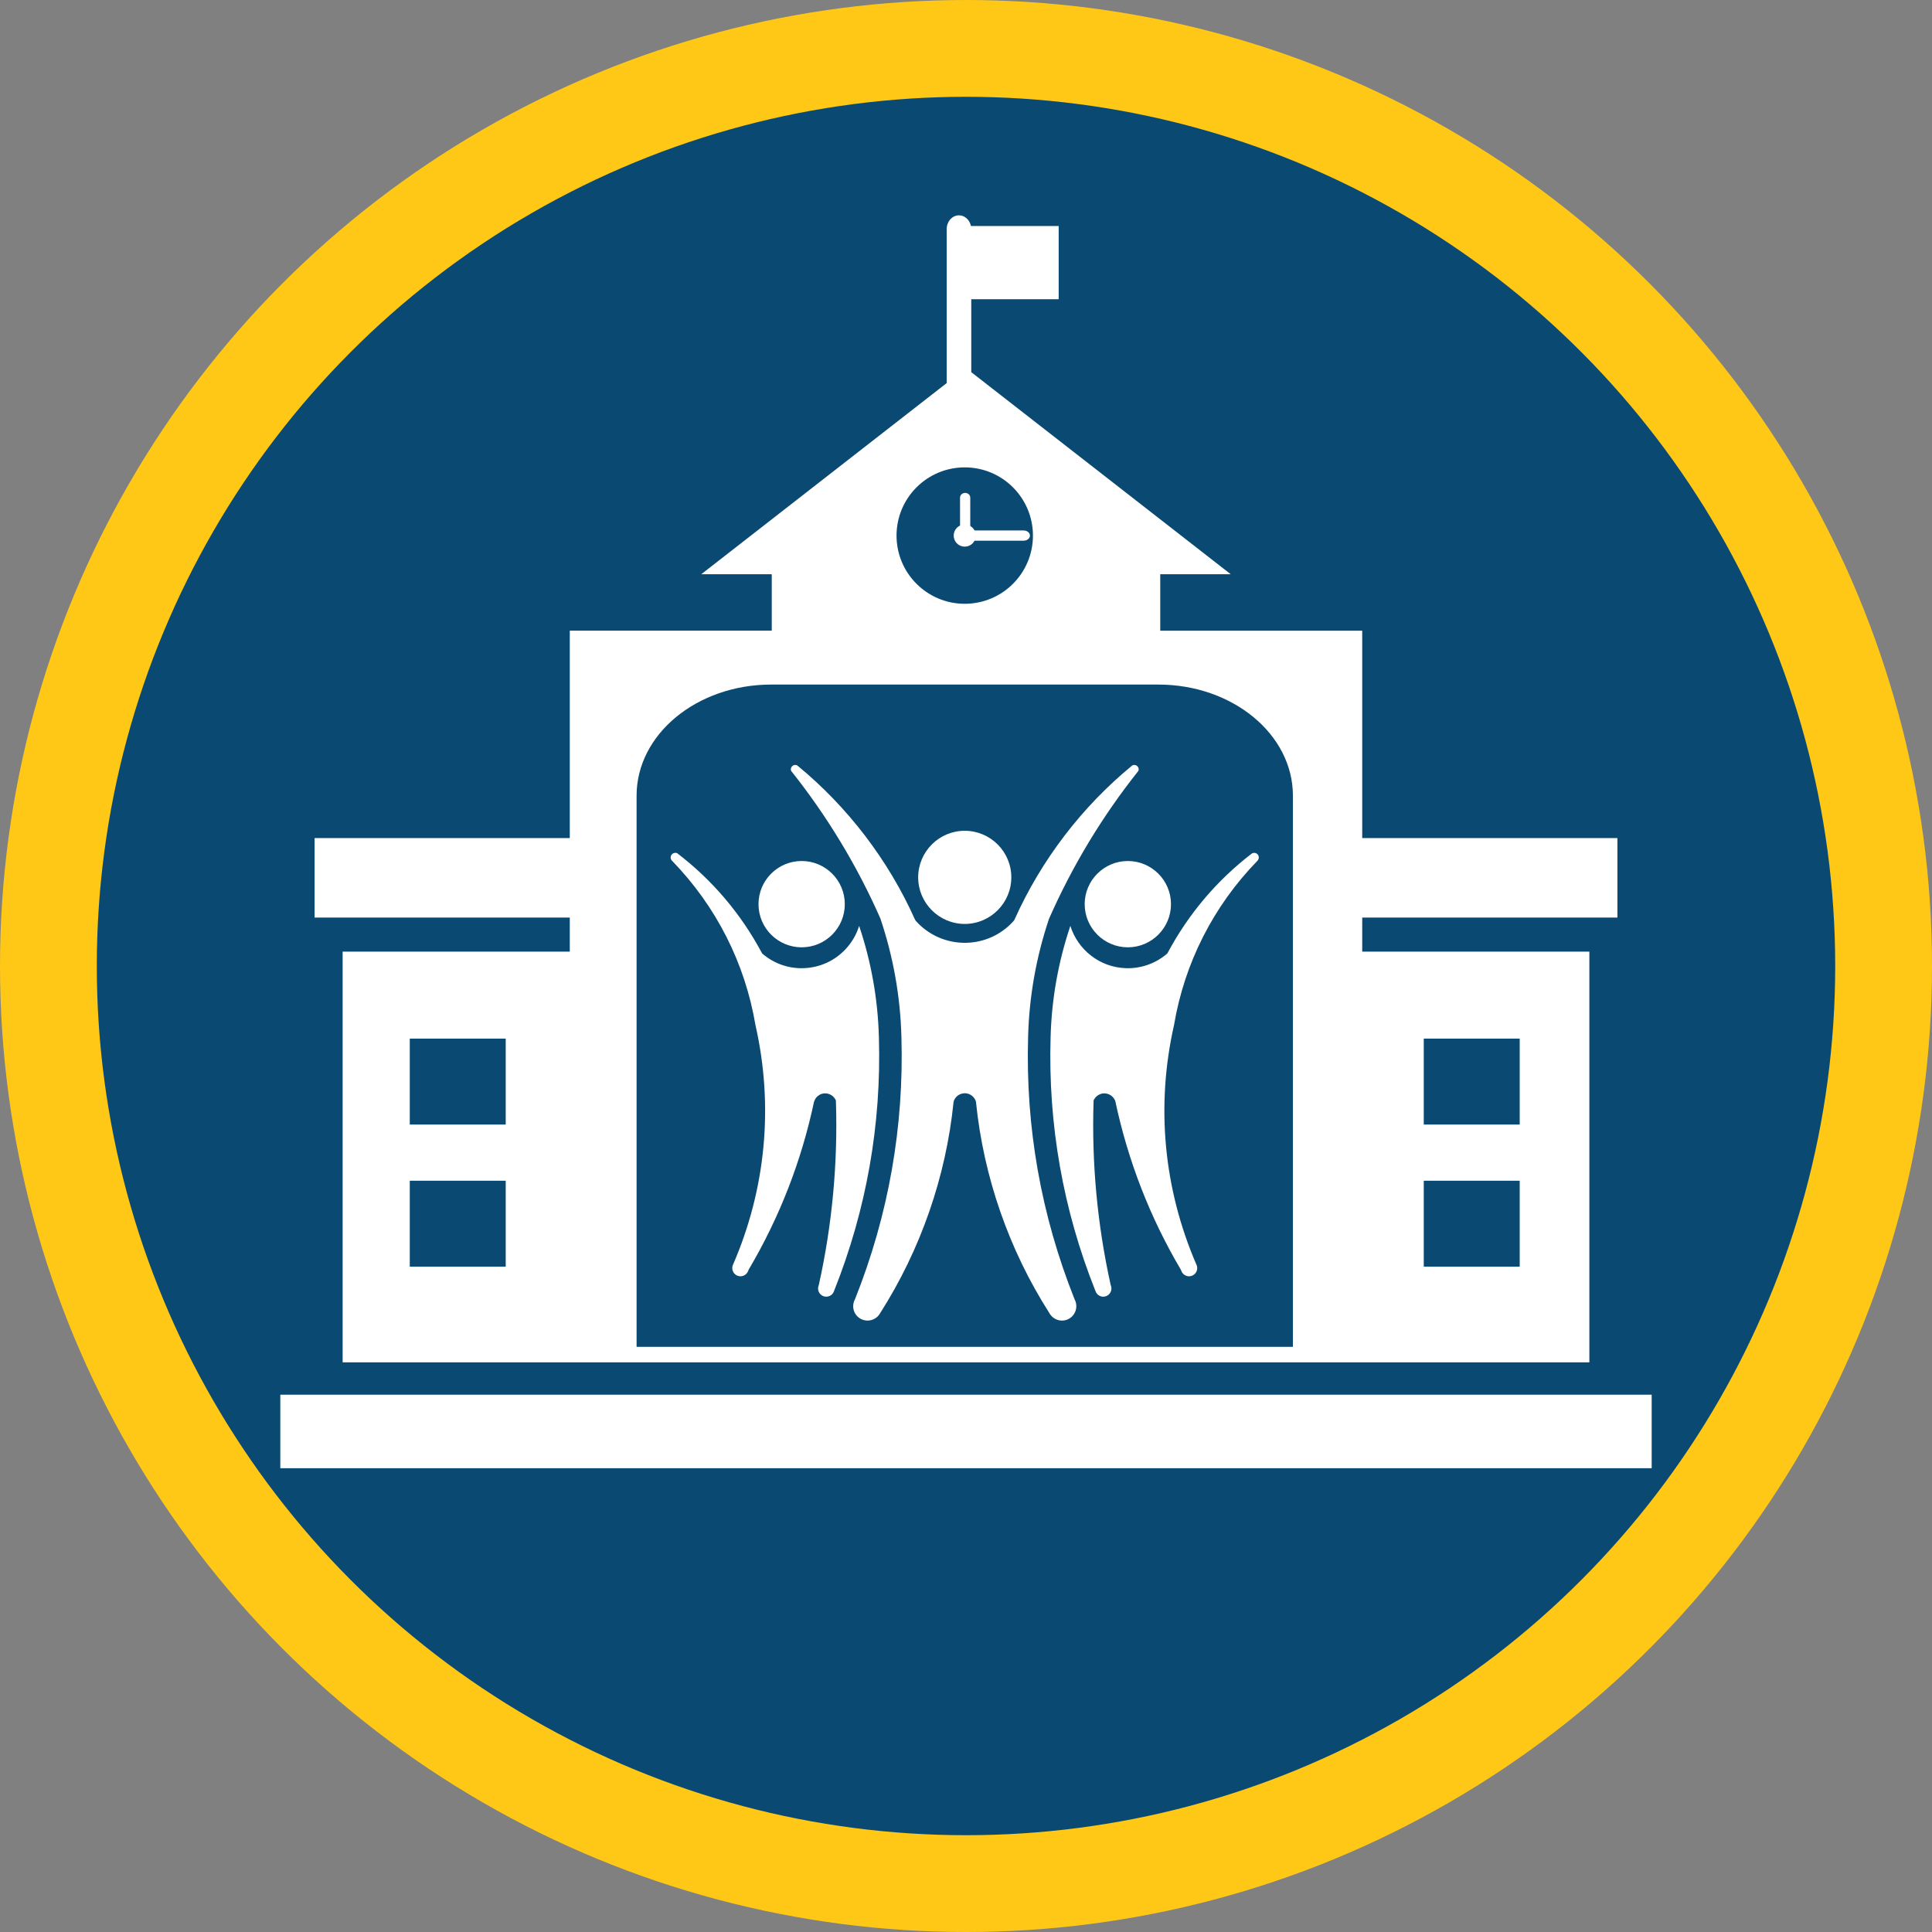 <?xml version="1.0" encoding="UTF-8"?>
<svg id="Layer_1" data-name="Layer 1" xmlns="http://www.w3.org/2000/svg" version="1.1" viewBox="0 0 303.571 303.571">
  <rect x="0" y="0" width="303.571" height="303.571" fill="#808080" stroke="none"/>
  <defs>
    <style>
      .cls-1 {
        stroke: #fff;
        stroke-linejoin: round;
        stroke-width: .514px;
      }

      .cls-1, .cls-2 {
        fill: #fff;
      }

      .cls-3, .cls-2 {
        stroke-width: 0px;
      }

      .cls-3, .cls-4 {
        fill: #094972;
      }

      .cls-4 {
        stroke: #ffc816;
        stroke-miterlimit: 10;
        stroke-width: 15.21px;
      }
    </style>
  </defs>
  <circle class="cls-4" cx="151.786" cy="151.786" r="144.181"/>
  <g>
    <g>
      <rect class="cls-2" x="44.046" y="219.146" width="215.479" height="11.552"/>
      <path class="cls-2" d="M254.14,144.174v-12.491h-40.098v-32.585h-31.735v-8.866h11.08l-40.774-31.755v-11.463h13.734v-11.502h-13.784c-.199-.959-.967-1.677-1.881-1.677-1.065,0-1.931.973-1.931,2.168v24.191l-38.567,30.037h11.08v8.866h-31.735v32.585h-40.098v12.491h40.098v5.355h-35.691v64.534h195.895v-64.534h-35.69v-5.355h40.098Z"/>
    </g>
    <g>
      <g>
        <rect class="cls-3" x="64.388" y="163.195" width="15.074" height="13.504"/>
        <rect class="cls-3" x="64.388" y="185.526" width="15.074" height="13.504"/>
      </g>
      <g>
        <rect class="cls-3" x="223.713" y="163.194" width="15.075" height="13.504"/>
        <rect class="cls-3" x="223.713" y="185.526" width="15.075" height="13.504"/>
      </g>
    </g>
    <path class="cls-3" d="M100.025,211.628v-86.603c0-9.643,9.473-17.461,21.155-17.461h60.818c11.685,0,21.153,7.818,21.153,17.461v86.603h-103.127Z"/>
    <path class="cls-2" d="M188.056,198.864c-5.229-12.028-6.46-25.077-3.583-37.802,1.64-9.722,6.154-18.641,13.046-25.75.335-.304.359-.764.091-1.062-.232-.258-.618-.316-.915-.136-5.453,4.183-9.919,9.438-13.205,15.573l-.068.127-.11.092c-1.789,1.508-4.066,2.299-6.4,2.223-4.13-.132-7.564-2.907-8.73-6.646-1.903,5.647-2.947,11.521-3.105,17.501-.405,13.697,1.958,27.089,7.026,39.812.122.379.348.646.653.805.305.158.654.188.981.084.328-.104.596-.329.754-.634.159-.305.188-.654.085-.981l-.067-.205c-2.089-9.438-2.991-19.123-2.679-28.787l.006-.182.088-.159c.22-.395.575-.693,1.002-.839.949-.327,1.993.18,2.322,1.132,1.996,9.394,5.448,18.265,10.285,26.456l.069.155c.215.678.938,1.053,1.617.84.676-.214,1.053-.939.839-1.617Z"/>
    <path class="cls-2" d="M177.214,135.289c-3.738,0-6.78,3.042-6.78,6.78s3.042,6.78,6.78,6.78,6.78-3.042,6.78-6.78-3.042-6.78-6.78-6.78Z"/>
    <path class="cls-2" d="M167.952,207.221c1.077-.593,1.482-1.958.903-3.043-5.283-13.25-7.73-27.117-7.31-41.291.167-6.304,1.272-12.534,3.283-18.513,3.683-8.361,8.402-16.163,14.051-23.253.054-.15.054-.312,0-.464-.062-.174-.188-.314-.354-.394h0c-.197-.094-.424-.089-.616.01-7.92,6.5-14.318,14.876-18.502,24.227l-.124.192c-.267.301-.556.589-.857.858-4.242,3.769-10.759,3.384-14.528-.858l-.124-.192c-4.185-9.351-10.583-17.727-18.502-24.227-.149-.077-.319-.098-.485-.058-.179.044-.331.156-.426.314-.108.179-.129.396-.06.59,5.649,7.091,10.367,14.892,14.026,23.19,2.036,6.042,3.14,12.272,3.308,18.578.42,14.171-2.027,28.039-7.275,41.213-.32.608-.379,1.22-.204,1.797.176.577.565,1.052,1.098,1.336,1.085.58,2.45.174,3.043-.903,6.362-9.978,10.34-21.426,11.53-33.149l.037-.169c.185-.535.598-.948,1.133-1.132.195-.067.396-.101.596-.101.274,0,.546.062.8.186.438.214.768.586.926,1.048l.037.168c1.19,11.724,5.169,23.173,11.506,33.107.316.57.795.954,1.375,1.122.578.168,1.189.101,1.719-.191Z"/>
    <path class="cls-2" d="M151.588,130.539c-4.035,0-7.318,3.283-7.318,7.318s3.283,7.318,7.318,7.318,7.318-3.283,7.318-7.318-3.283-7.318-7.318-7.318Z"/>
    <g>
      <path class="cls-2" d="M129.352,203.653c.319.127.668.124.985-.013.316-.136.56-.386.687-.706l.05-.14c5.068-12.724,7.431-26.116,7.025-39.804v-.028c-.159-5.963-1.202-11.834-3.105-17.48-.372,1.196-.98,2.315-1.803,3.29-1.628,1.931-3.912,3.112-6.429,3.326-2.519.215-4.968-.565-6.899-2.194l-.11-.092-.068-.127c-3.285-6.134-7.751-11.39-13.275-15.622-.097-.052-.293-.082-.48-.034-.188.047-.347.165-.447.332-.179.298-.121.682.137.914,6.929,7.146,11.443,16.064,13.091,25.827,2.869,12.684,1.637,25.732-3.569,37.695-.118.298-.114.648.022.964s.386.56.706.687c.319.127.669.123.985-.013.316-.136.561-.387.688-.706l.101-.244c4.837-8.191,8.29-17.062,10.261-26.367.172-.516.47-.872.865-1.091.274-.153.578-.231.884-.231.168,0,.337.023.503.071.469.134.858.442,1.096.869l.088.159.006.181c.312,9.665-.589,19.35-2.679,28.788l-.036.116c-.263.66.06,1.41.72,1.673Z"/>
      <polygon class="cls-2" points="138.85 162.969 138.85 162.969 138.849 162.969 138.85 162.969"/>
    </g>
    <circle class="cls-2" cx="125.962" cy="142.069" r="6.78"/>
    <g>
      <path class="cls-3" d="M162.304,84.155c0,5.918-4.798,10.716-10.716,10.716s-10.717-4.798-10.717-10.716,4.798-10.717,10.717-10.717,10.716,4.798,10.716,10.717Z"/>
      <path class="cls-1" d="M153.07,84.155c0,.818-.664,1.482-1.482,1.482s-1.481-.663-1.481-1.482.663-1.482,1.481-1.482,1.482.663,1.482,1.482Z"/>
      <path class="cls-1" d="M152.199,83.672c0,.267-.243.483-.545.483h0c-.301,0-.546-.216-.546-.483v-5.483c0-.267.245-.483.546-.483h0c.302,0,.545.216.545.483v5.483Z"/>
      <path class="cls-1" d="M152.397,84.7c-.409,0-.743-.244-.743-.546h0c0-.301.334-.546.743-.546h8.435c.41,0,.743.245.743.546h0c0,.302-.333.546-.743.546h-8.435Z"/>
    </g>
  </g>
</svg>